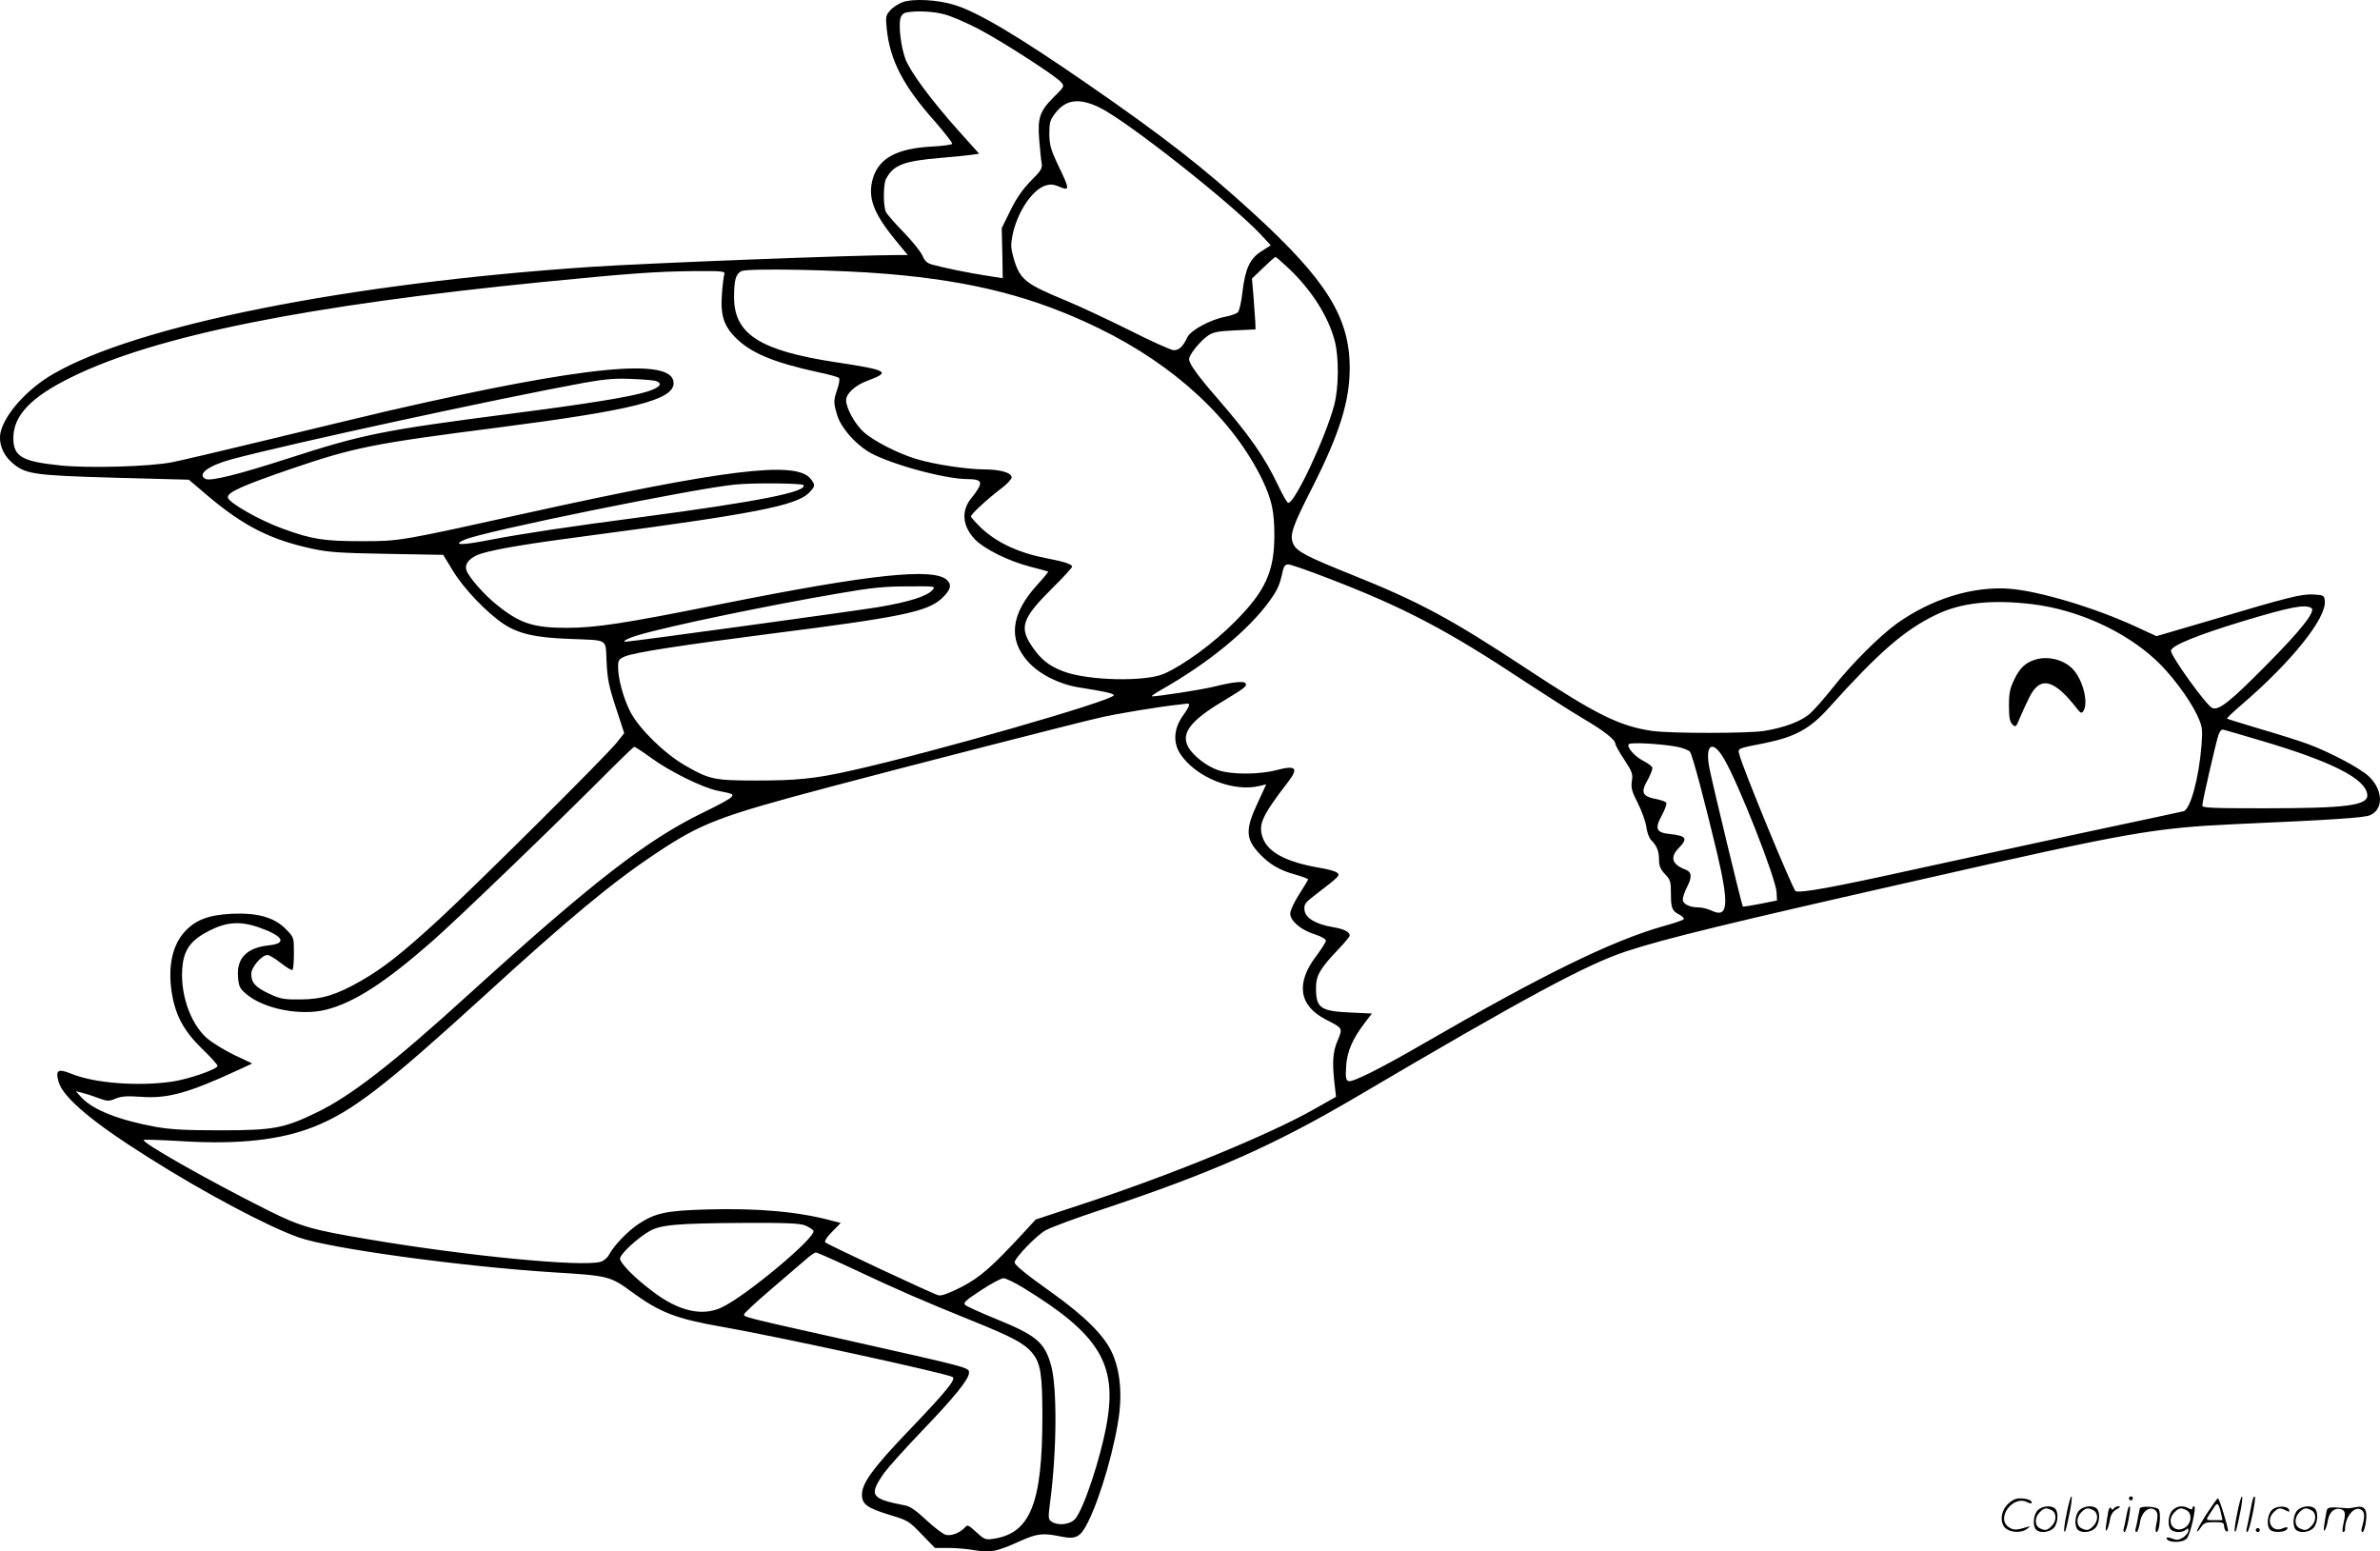 <svg version="1.0" xmlns="http://www.w3.org/2000/svg"
  viewBox="0 0 1200.362 782.361"
 preserveAspectRatio="xMidYMid meet">
<g transform="translate(-0.271,782.612) scale(0.1,-0.1)"
fill="#000000" stroke="none">
<path d="M4555 7815 c-22 -8 -51 -27 -63 -42 -22 -24 -23 -32 -17 -92 16 -158
83 -288 240 -464 52 -60 93 -112 90 -116 -2 -5 -48 -11 -102 -14 -177 -9 -268
-59 -298 -161 -27 -93 1 -172 110 -306 l66 -80 -44 0 c-214 0 -1257 -40 -1557
-60 -1222 -82 -2287 -294 -2711 -541 -131 -76 -244 -203 -264 -296 -10 -50 11
-107 54 -146 69 -62 103 -68 521 -80 l375 -10 100 -85 c179 -150 311 -217 522
-263 82 -18 144 -22 380 -26 l281 -5 50 -82 c56 -91 168 -208 254 -266 75 -50
163 -70 337 -76 196 -8 177 4 183 -116 4 -86 12 -125 47 -231 l42 -128 -37
-47 c-55 -69 -701 -711 -897 -892 -186 -171 -280 -245 -393 -310 -125 -71
-195 -93 -304 -94 -85 -1 -102 2 -158 28 -71 33 -92 56 -92 101 0 34 53 95 82
95 9 0 39 -18 68 -41 28 -22 55 -38 58 -34 4 4 7 42 7 85 0 79 0 79 -40 120
-58 60 -144 84 -274 78 -119 -6 -185 -32 -240 -94 -60 -68 -82 -175 -62 -304
18 -113 60 -192 152 -282 44 -42 79 -81 79 -87 0 -17 -151 -69 -233 -80 -173
-24 -389 -7 -504 40 -69 28 -82 19 -64 -43 24 -78 172 -203 451 -378 277 -176
603 -349 759 -404 156 -56 825 -147 1281 -176 283 -17 291 -20 399 -99 142
-104 225 -136 456 -176 275 -48 1125 -233 1162 -253 19 -11 -29 -70 -232 -282
-169 -177 -225 -254 -225 -311 0 -49 26 -68 145 -104 86 -26 93 -30 156 -96
l67 -69 66 0 c37 0 99 -5 137 -12 80 -13 108 -7 230 48 83 37 113 40 200 22
78 -16 100 -5 138 70 66 131 141 395 160 560 12 114 -1 219 -39 299 -39 85
-136 181 -299 298 -134 95 -191 142 -191 155 0 22 112 138 157 162 27 15 151
61 275 102 562 187 872 324 1284 566 855 504 1171 674 1370 739 195 64 511
141 1501 365 1034 235 1160 257 1570 276 497 22 649 32 679 45 69 29 67 127
-6 196 -43 41 -200 124 -310 164 -41 15 -148 49 -238 75 -90 27 -165 50 -167
52 -3 2 31 34 73 70 253 217 430 438 420 525 -3 26 -6 28 -55 31 -61 4 -128
-13 -521 -130 l-273 -80 -102 47 c-205 95 -487 180 -638 192 -185 14 -393 -50
-569 -175 -85 -61 -228 -203 -322 -322 -41 -52 -93 -111 -115 -131 -44 -40
-129 -72 -233 -89 -83 -13 -473 -13 -564 0 -165 24 -282 82 -631 312 -387 255
-543 339 -890 478 -224 90 -274 116 -290 154 -19 44 -5 85 98 287 136 269 187
432 187 599 0 255 -117 443 -484 779 -251 230 -455 389 -842 656 -343 237
-551 361 -667 396 -85 27 -211 33 -262 14z m210 -61 c33 -8 112 -42 175 -75
121 -64 382 -232 414 -267 18 -21 18 -22 -37 -76 -70 -70 -82 -104 -73 -215 4
-47 9 -100 12 -116 5 -27 -1 -38 -54 -91 -41 -42 -73 -87 -103 -149 l-44 -89
3 -127 2 -126 -82 13 c-91 14 -212 39 -271 55 -29 8 -40 18 -52 46 -8 19 -50
72 -94 117 -43 44 -84 91 -90 103 -14 28 -14 138 0 166 37 71 88 91 277 107
70 6 142 13 160 16 l33 5 -105 117 c-141 158 -242 296 -267 361 -22 60 -35
165 -25 204 4 16 15 27 29 30 51 10 137 6 192 -9z m783 -470 c138 -67 658
-477 811 -638 l53 -57 -47 -30 c-59 -37 -82 -88 -96 -206 -5 -49 -16 -94 -23
-102 -8 -7 -36 -17 -62 -22 -76 -14 -176 -68 -193 -104 -21 -45 -41 -65 -68
-65 -13 0 -114 45 -224 101 -111 55 -256 123 -322 150 -204 84 -231 106 -262
213 -14 49 -15 68 -6 114 23 116 98 229 165 252 25 8 40 7 68 -4 58 -25 58
-18 -6 114 -34 73 -40 95 -41 151 0 57 4 70 29 103 54 71 120 80 224 30z m954
-811 c117 -111 201 -244 233 -368 21 -82 20 -234 -3 -321 -44 -165 -198 -494
-232 -494 -5 0 -28 39 -51 88 -70 147 -144 252 -312 446 -94 108 -137 168
-137 191 0 22 53 88 93 117 27 19 49 24 137 28 l105 5 -1 35 c-1 19 -5 77 -9
128 l-8 93 56 54 c31 30 59 55 63 55 3 0 33 -26 66 -57z m-2027 -28 c433 -36
745 -116 1071 -275 382 -186 677 -460 824 -765 47 -98 60 -159 60 -278 0 -183
-45 -282 -200 -437 -106 -107 -256 -217 -355 -261 -94 -42 -383 -36 -508 11
-73 27 -115 61 -159 126 -66 97 -50 142 99 291 57 56 103 106 103 112 0 11
-43 26 -125 41 -142 27 -252 78 -332 152 -29 28 -53 55 -53 60 0 12 83 88 154
142 28 21 51 46 51 55 0 23 -57 40 -140 40 -91 1 -249 25 -339 52 -94 28 -217
91 -268 137 -43 39 -88 120 -88 160 0 33 46 75 105 97 124 46 109 54 -160 95
-379 58 -509 141 -510 325 0 88 8 119 37 134 30 15 487 7 733 -14z m-819 -1
c-3 -9 -9 -53 -12 -98 -9 -110 9 -165 74 -228 75 -73 191 -121 407 -168 55
-11 104 -25 109 -30 5 -5 1 -29 -8 -56 -20 -58 -20 -68 -1 -131 18 -60 82
-136 153 -182 93 -59 384 -141 506 -141 57 0 72 -11 56 -41 -7 -13 -23 -37
-36 -52 -54 -64 -49 -140 13 -208 45 -49 170 -112 283 -141 47 -12 87 -23 89
-24 2 -2 -22 -31 -54 -66 -134 -147 -149 -275 -48 -388 56 -63 156 -114 255
-130 138 -22 178 -31 178 -40 0 -26 -912 -288 -1320 -379 -187 -42 -276 -51
-486 -51 -209 0 -235 6 -356 76 -104 60 -231 184 -276 270 -34 66 -62 166 -62
227 0 34 4 40 35 53 49 20 280 56 740 115 647 82 782 110 855 175 46 42 55 69
30 94 -65 65 -385 31 -1140 -120 -488 -98 -631 -120 -780 -120 -166 0 -234 22
-348 113 -66 52 -146 143 -157 178 -11 33 20 67 77 84 80 24 244 51 543 90
826 109 1042 151 1107 215 34 34 34 42 6 75 -77 87 -435 43 -1423 -175 -651
-144 -645 -143 -840 -143 -187 0 -249 9 -396 63 -115 41 -273 131 -277 157 -4
26 70 59 314 143 325 111 417 129 1049 210 681 88 885 139 885 224 0 132 -443
89 -1440 -140 -107 -25 -377 -90 -600 -144 -223 -54 -443 -106 -490 -115 -110
-22 -421 -31 -564 -16 -193 20 -236 45 -236 138 0 114 89 207 295 308 426 209
1184 361 2385 480 435 43 562 52 759 54 136 1 152 -1 147 -15z m-343 -540 c35
-13 16 -33 -47 -53 -86 -27 -305 -62 -686 -111 -649 -84 -744 -103 -1125 -226
-250 -81 -392 -116 -416 -103 -44 23 14 67 132 99 290 78 1357 309 1779 386
107 19 157 23 241 19 58 -2 113 -7 122 -11z m742 -524 c21 -34 -227 -83 -805
-160 -388 -51 -612 -85 -774 -116 -146 -29 -195 -28 -131 0 92 42 1175 262
1370 279 98 9 334 6 340 -3z m2636 -466 c394 -151 609 -264 1009 -529 102 -67
229 -148 283 -180 105 -61 167 -109 167 -130 0 -6 20 -43 45 -80 40 -61 44
-73 38 -108 -5 -34 0 -52 30 -111 20 -39 39 -93 43 -119 3 -27 14 -57 24 -67
29 -29 40 -56 40 -99 0 -32 7 -48 30 -73 27 -28 30 -38 30 -94 0 -78 5 -91 42
-110 17 -9 26 -19 22 -24 -5 -5 -52 -21 -104 -35 -259 -74 -603 -242 -1205
-590 -222 -129 -362 -198 -381 -191 -13 5 -16 18 -12 74 4 74 32 139 94 220
l36 47 -109 5 c-151 7 -173 23 -173 123 0 64 20 98 111 194 33 34 59 66 59 71
0 19 -28 33 -87 43 -86 15 -137 46 -141 86 -3 28 3 37 50 73 129 99 132 102
113 116 -9 7 -49 18 -88 24 -169 29 -262 79 -287 155 -21 65 -2 107 130 279
53 69 39 84 -57 59 -91 -24 -231 -24 -299 0 -58 20 -127 75 -150 119 -34 66
13 129 167 222 119 72 133 82 124 96 -8 13 -64 7 -157 -16 -61 -16 -311 -54
-316 -49 -2 2 18 16 45 31 239 135 444 303 550 451 41 58 50 78 67 156 4 18
13 27 26 27 11 0 97 -30 191 -66z m-1986 -64 c-28 -31 -119 -60 -275 -86 -136
-22 -1245 -174 -1272 -174 -22 0 14 19 67 34 151 45 661 151 1010 210 161 28
228 35 344 35 143 1 144 1 126 -19z m5550 -71 c226 -28 461 -134 618 -279 76
-69 171 -196 210 -278 28 -61 29 -68 23 -155 -13 -164 -56 -324 -91 -332 -11
-3 -231 -50 -490 -105 -258 -56 -652 -141 -875 -190 -408 -90 -564 -118 -591
-108 -13 5 -269 625 -284 690 -8 31 -12 29 130 57 152 31 227 72 322 178 249
277 379 391 538 468 127 62 282 79 490 54z m1405 -19 c24 -15 -50 -110 -230
-291 -180 -182 -238 -228 -270 -213 -30 13 -211 265 -208 289 4 26 129 77 358
147 242 73 318 88 350 68z m-5660 -490 c0 -5 -14 -30 -32 -54 -46 -66 -50
-136 -11 -194 80 -118 268 -192 400 -159 l32 8 -40 -87 c-66 -139 -65 -186 3
-260 52 -56 104 -87 186 -109 34 -10 62 -20 62 -24 0 -3 -21 -37 -45 -75 -25
-39 -45 -81 -45 -97 0 -37 54 -83 125 -105 31 -10 55 -24 55 -31 0 -8 -22 -42
-48 -77 -105 -137 -89 -251 47 -321 87 -44 86 -44 61 -104 -25 -57 -29 -109
-17 -216 l8 -70 -108 -61 c-222 -127 -719 -331 -1147 -472 l-260 -86 -55 -60
c-169 -183 -225 -231 -319 -280 -63 -32 -101 -46 -116 -42 -29 7 -558 255
-571 267 -5 6 7 26 34 53 l44 45 -44 11 c-168 46 -376 64 -628 57 -209 -6
-262 -17 -349 -74 -55 -37 -124 -109 -148 -155 -8 -15 -27 -31 -42 -35 -93
-27 -674 29 -1169 113 -287 48 -344 64 -512 148 -305 153 -645 346 -623 354 7
2 95 -1 195 -7 284 -17 495 6 663 73 192 76 360 206 854 656 431 394 648 574
867 720 235 157 321 189 886 339 349 93 1226 318 1352 347 89 21 308 57 405
67 19 2 38 5 43 5 4 1 7 -2 7 -8z m5410 -180 c355 -105 523 -191 532 -270 7
-56 -100 -70 -524 -70 -261 0 -308 2 -308 14 0 19 67 310 81 354 8 23 16 31
27 28 10 -2 96 -28 192 -56z m-2948 -30 c29 -6 58 -17 64 -25 13 -17 73 -244
136 -507 62 -264 57 -333 -25 -295 -19 9 -49 17 -65 17 -48 0 -82 17 -82 40 0
12 9 38 20 60 28 54 26 78 -7 91 -68 26 -79 62 -33 109 47 48 38 61 -44 70
-70 7 -79 26 -42 94 16 29 26 58 23 64 -4 5 -24 13 -44 17 -80 15 -88 33 -47
104 13 25 23 50 20 57 -3 7 -23 22 -45 33 -44 23 -84 68 -74 84 7 11 158 3
245 -13z m-5175 -56 c94 -69 258 -149 333 -165 84 -17 84 -17 70 -34 -7 -8
-69 -42 -138 -75 -287 -139 -559 -350 -1187 -920 -387 -352 -593 -511 -767
-595 -163 -79 -218 -89 -483 -89 -181 0 -251 4 -330 18 -184 34 -312 85 -370
146 l-30 33 25 -6 c14 -3 51 -14 82 -26 53 -19 59 -20 94 -5 29 12 57 14 128
9 133 -10 238 19 481 131 l80 37 -91 43 c-50 24 -111 62 -137 84 -88 77 -140
236 -123 372 10 81 47 127 137 172 85 43 153 47 243 17 127 -44 150 -82 56
-92 -112 -12 -164 -64 -157 -158 4 -49 8 -59 41 -87 88 -76 277 -113 406 -79
140 36 296 137 531 343 124 108 645 610 889 856 69 69 128 126 132 126 4 0 42
-25 85 -56z m5410 -3 c72 -120 263 -606 266 -675 l2 -41 -85 -17 c-46 -9 -86
-15 -87 -14 -5 4 -148 598 -167 690 -27 126 12 157 71 57z m-4633 -2355 c19
-8 37 -19 41 -26 19 -30 -341 -331 -464 -388 -98 -45 -216 -18 -346 81 -90 67
-165 143 -165 166 0 22 83 100 146 137 57 34 140 41 477 43 218 1 285 -2 311
-13z m248 -222 c214 -101 348 -159 588 -256 206 -83 269 -116 309 -165 42 -51
51 -107 51 -321 0 -438 -61 -589 -248 -616 -39 -6 -45 -3 -86 34 -38 36 -45
38 -56 24 -24 -27 -68 -45 -97 -38 -15 4 -59 38 -98 74 -49 46 -82 70 -106 74
-175 34 -186 50 -108 163 18 25 101 118 186 207 172 179 243 267 243 300 0 26
3 25 -630 167 -496 111 -505 113 -505 126 0 6 61 63 135 126 74 63 153 131
175 150 22 20 45 36 52 37 7 0 95 -39 195 -86z m858 -96 c375 -230 468 -380
415 -679 -30 -173 -118 -438 -161 -484 -26 -28 -87 -34 -118 -12 -17 12 -17
20 -7 98 34 259 36 576 5 689 -33 118 -74 152 -281 236 -76 31 -144 62 -152
69 -12 11 1 23 79 74 51 34 102 61 114 61 12 0 60 -23 106 -52z M10269 4500
c-49 -14 -79 -42 -106 -98 -23 -47 -28 -70 -28 -134 0 -60 4 -81 17 -95 17
-16 19 -14 38 33 11 27 33 74 48 104 54 109 124 92 239 -56 19 -24 24 -27 33
-14 28 42 -3 162 -55 214 -45 46 -124 65 -186 46z M10426 194 c-10 -47 -15
-88 -12 -91 5 -6 9 7 30 110 7 37 10 67 6 67 -4 0 -15 -39 -24 -86z M10740
270 c0 -5 5 -10 10 -10 6 0 10 5 10 10 0 6 -4 10 -10 10 -5 0 -10 -4 -10 -10z
M11286 194 c-10 -47 -15 -88 -12 -91 5 -6 9 7 30 110 7 37 10 67 6 67 -4 0
-15 -39 -24 -86z M11366 269 c-3 -8 -10 -41 -16 -74 -6 -33 -14 -68 -16 -77
-3 -10 -1 -18 3 -18 10 0 46 171 38 178 -2 3 -7 -1 -9 -9z M10129 241 c-38
-38 -41 -101 -7 -125 29 -20 79 -20 104 0 18 14 18 15 1 10 -53 -17 -69 -17
-92 -2 -69 45 21 166 94 126 12 -6 21 -7 21 -1 0 12 -25 21 -62 21 -19 0 -39
-10 -59 -29z M11130 189 c-28 -45 -49 -83 -47 -85 2 -3 12 7 21 21 14 21 24
25 66 25 43 0 50 -3 50 -19 0 -11 5 -23 10 -26 6 -3 10 -3 10 1 0 20 -44 164
-51 164 -4 0 -30 -37 -59 -81z m75 4 l7 -33 -42 0 c-42 0 -42 0 -28 23 8 12
21 32 29 44 15 25 22 18 34 -34z M10280 210 c-22 -22 -27 -79 -8 -98 19 -19
66 -14 88 8 22 22 27 79 8 98 -19 19 -66 14 -88 -8z m71 0 c25 -14 25 -54 -1
-80 -23 -23 -33 -24 -61 -10 -25 14 -25 54 1 80 23 23 33 24 61 10z M10490
210 c-22 -22 -27 -79 -8 -98 19 -19 66 -14 88 8 22 22 27 79 8 98 -19 19 -66
14 -88 -8z m71 0 c25 -14 25 -54 -1 -80 -23 -23 -33 -24 -61 -10 -25 14 -25
54 1 80 23 23 33 24 61 10z M10636 204 c-3 -16 -8 -47 -11 -69 -8 -51 10 -26
19 27 5 27 15 42 34 53 18 10 22 14 10 15 -9 0 -20 -5 -24 -11 -5 -8 -9 -8
-14 1 -5 8 -10 3 -14 -16z M10737 223 c-2 -4 -7 -26 -11 -48 -4 -22 -9 -48
-12 -57 -3 -10 -1 -18 4 -18 4 0 14 28 20 62 11 58 10 81 -1 61z M10795 220
c-1 -3 -5 -23 -9 -45 -4 -22 -9 -48 -12 -57 -3 -10 -1 -18 4 -18 5 0 13 20 17
45 7 53 44 87 74 68 17 -11 19 -28 8 -80 -4 -18 -3 -33 2 -33 16 0 24 99 11
115 -12 14 -87 18 -95 5z M10960 210 c-22 -22 -27 -79 -8 -98 7 -7 24 -12 38
-12 14 0 31 5 38 12 9 9 12 8 12 -5 0 -9 -12 -24 -26 -34 -21 -13 -32 -15 -55
-6 -16 6 -29 8 -29 3 0 -24 81 -27 102 -2 18 19 50 162 37 162 -5 0 -9 -5 -9
-10 0 -7 -6 -7 -19 0 -30 16 -59 12 -81 -10z m71 0 c29 -16 25 -65 -6 -86 -56
-37 -103 28 -55 76 23 23 33 24 61 10z M11461 211 c-23 -23 -28 -80 -9 -99 19
-19 88 -13 88 9 0 5 -11 4 -24 -2 -54 -25 -89 38 -46 81 23 23 33 24 62 9 16
-9 19 -8 16 3 -8 22 -64 22 -87 -1z M11590 210 c-22 -22 -27 -79 -8 -98 19
-19 66 -14 88 8 22 22 27 79 8 98 -19 19 -66 14 -88 -8z m71 0 c25 -14 25 -54
-1 -80 -23 -23 -33 -24 -61 -10 -25 14 -25 54 1 80 23 23 33 24 61 10z M11736
201 c-3 -14 -8 -44 -11 -66 -8 -51 10 -26 19 27 8 41 35 63 66 53 22 -7 24
-21 11 -77 -5 -22 -5 -38 0 -38 5 0 9 6 9 13 0 68 51 125 85 97 15 -13 15 -35
-1 -92 -3 -10 -1 -18 4 -18 6 0 13 23 17 50 9 63 -5 84 -49 76 -17 -4 -35 -6
-41 -6 -101 8 -104 7 -109 -19z M11380 110 c0 -5 5 -10 10 -10 6 0 10 5 10 10
0 6 -4 10 -10 10 -5 0 -10 -4 -10 -10z"/>
</g>
</svg>
